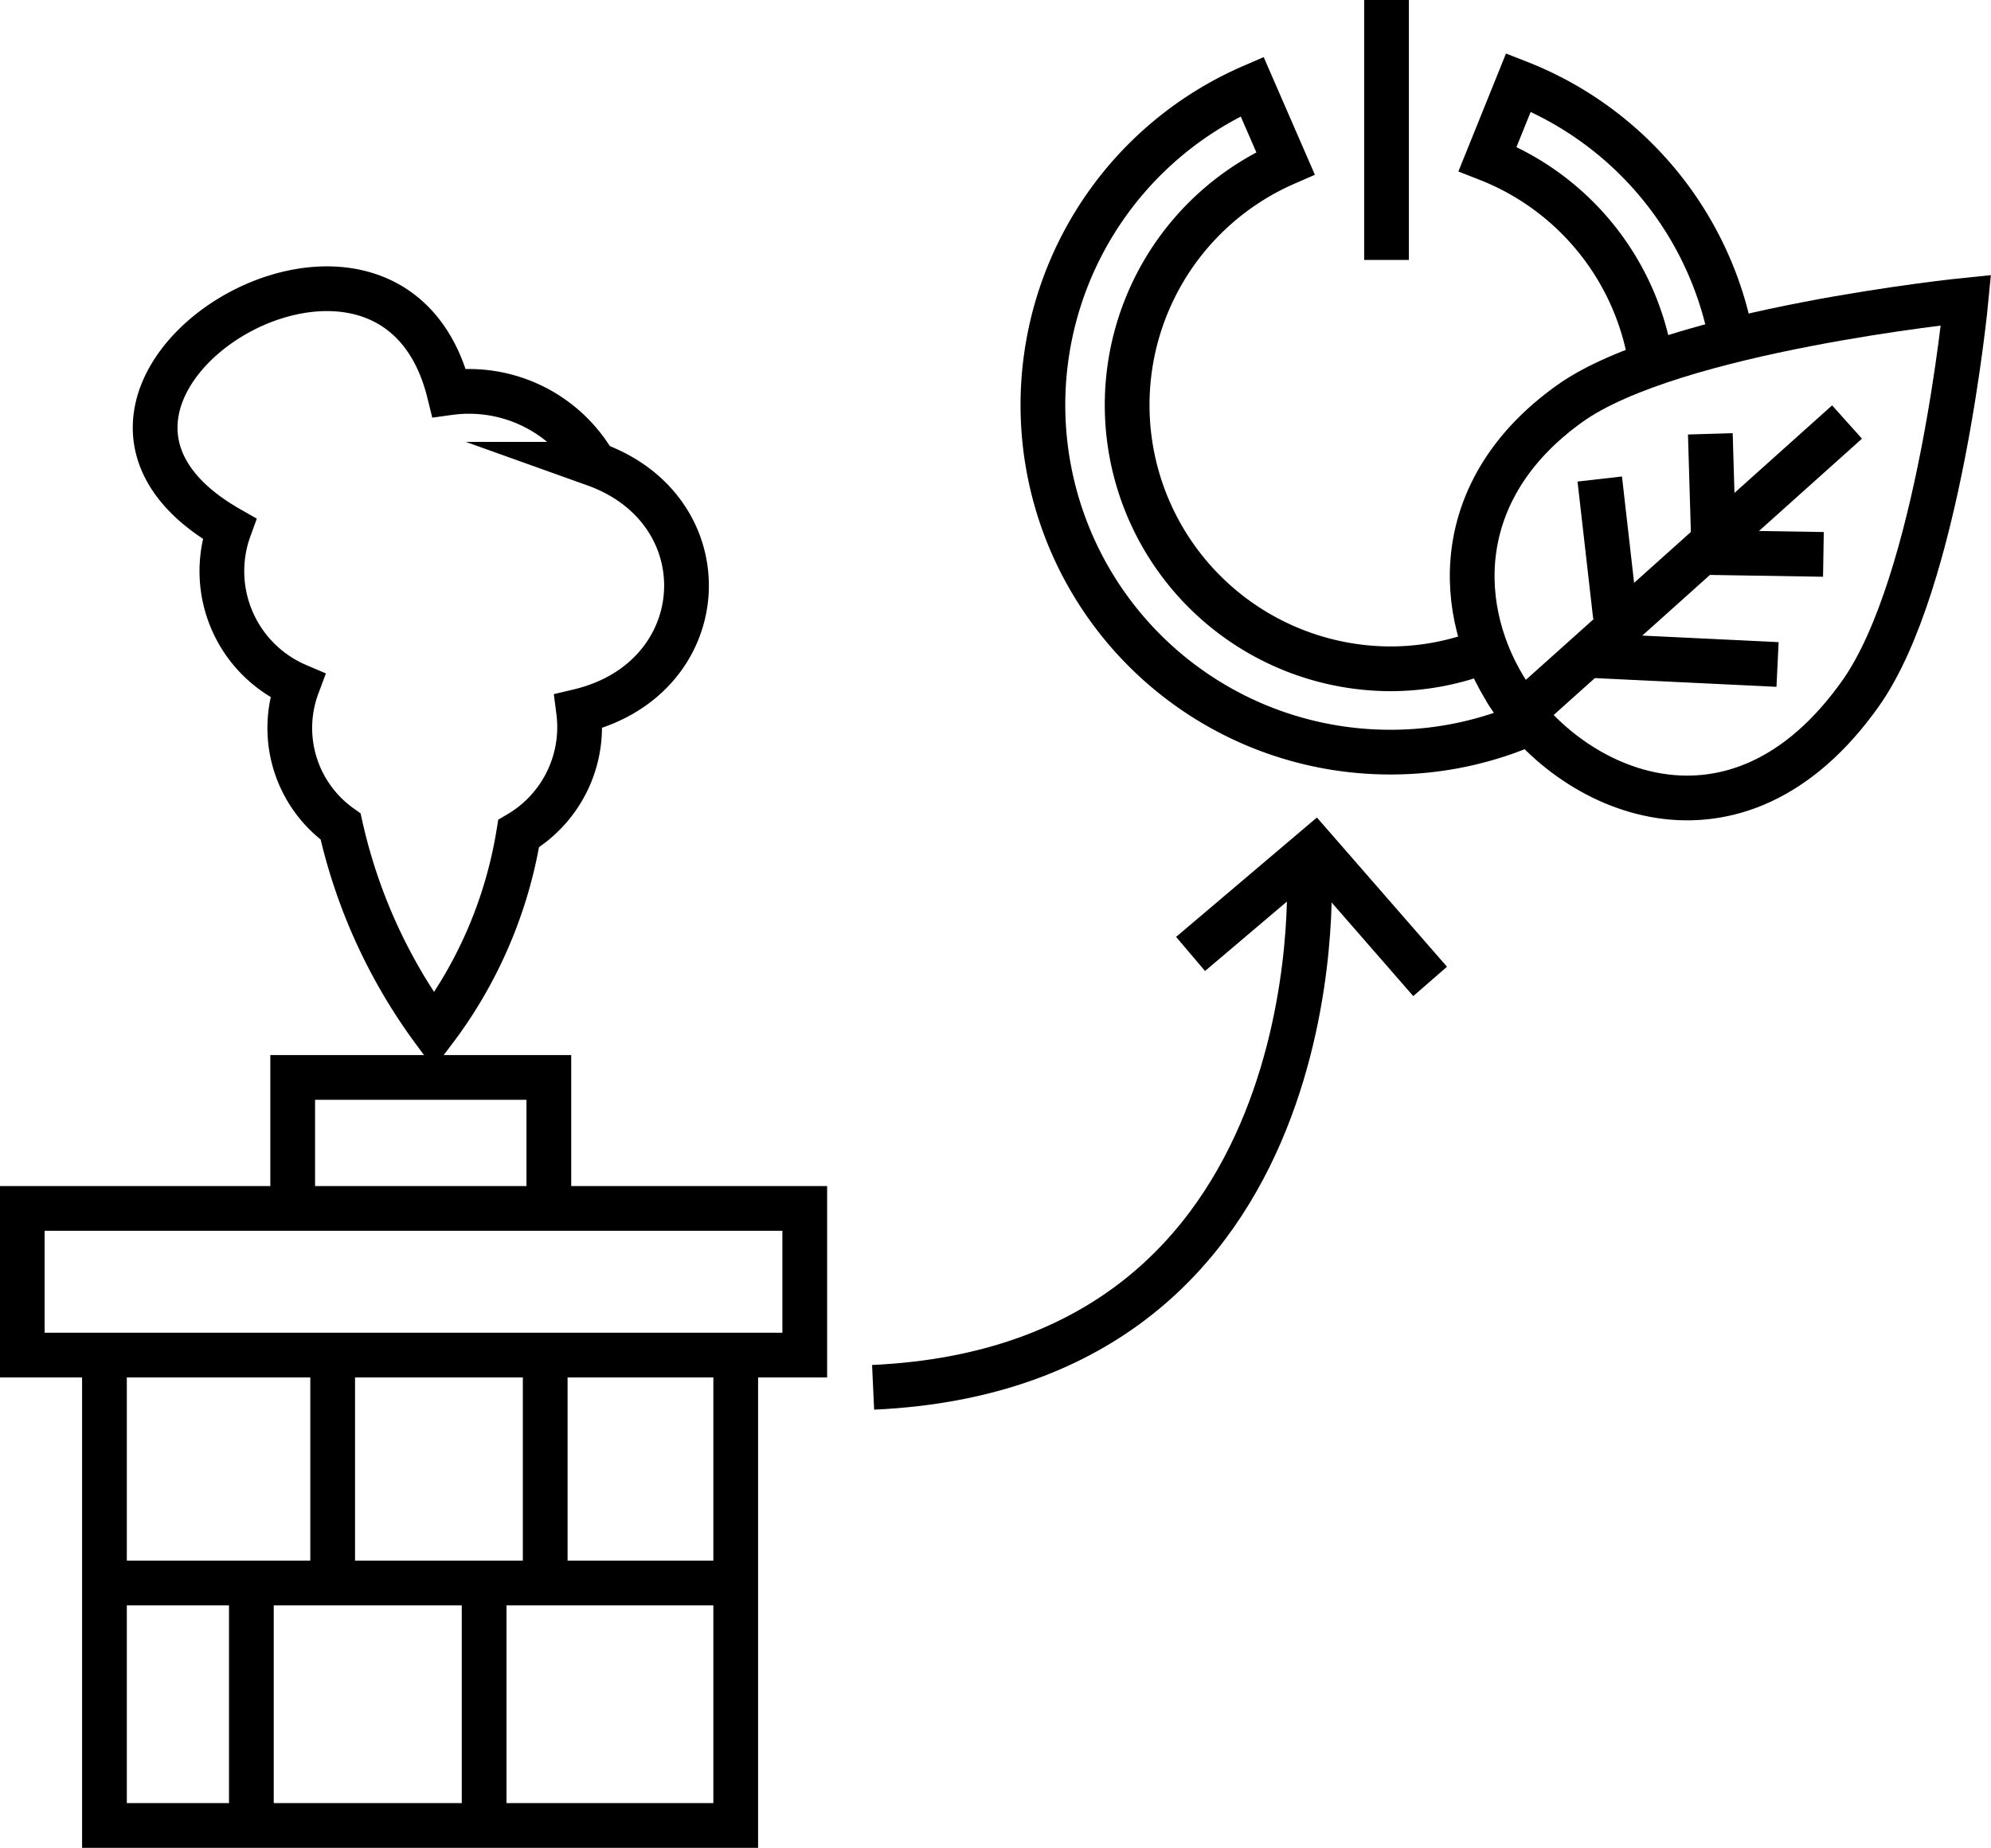 <svg xmlns="http://www.w3.org/2000/svg" viewBox="0 0 87.68 81.4"><defs><style>.cls-1{fill:none;stroke:#000;stroke-miterlimit:10;stroke-width:1.97px;}</style></defs><g id="Ebene_2" data-name="Ebene 2"><g id="Layer_1" data-name="Layer 1"><polyline class="cls-1" points="4.6 59.31 4.6 80.41 32.4 80.41 32.4 59.88"/><rect class="cls-1" x="0.98" y="53.23" width="34.46" height="6.46"/><polyline class="cls-1" points="12.89 52.87 12.89 47.46 24.17 47.46 24.17 52.69"/><line class="cls-1" x1="61.06" x2="61.06" y2="11.45"/><path class="cls-1" d="M76.26,15A15.15,15.15,0,0,0,66.87,3.63L65.51,7a11.54,11.54,0,0,1,7.2,9"/><path class="cls-1" d="M65.45,28.65a11.4,11.4,0,0,1-4.22.81A11.62,11.62,0,0,1,56.61,7.19L55.14,3.81a15.29,15.29,0,0,0,6.09,29.32,15.13,15.13,0,0,0,6.32-1.37"/><line class="cls-1" x1="5.12" y1="69.73" x2="32.19" y2="69.73"/><line class="cls-1" x1="24.01" y1="59.66" x2="24.01" y2="68.89"/><line class="cls-1" x1="11.07" y1="69.92" x2="11.07" y2="79.46"/><line class="cls-1" x1="21.32" y1="70.03" x2="21.32" y2="79.46"/><line class="cls-1" x1="14.65" y1="60.48" x2="14.65" y2="69.57"/><path class="cls-1" d="M66.47,30.64c-2.42-3.66-2.63-9.07,2.64-12.85,4.54-3.26,17.47-4.57,17.47-4.57s-1.19,12.45-4.64,17.32c-5.46,7.72-12.85,4.39-15.65-.17"/><line class="cls-1" x1="69.74" y1="28.86" x2="78.28" y2="29.27"/><line class="cls-1" x1="75.31" y1="24.34" x2="80.3" y2="24.42"/><line class="cls-1" x1="81.34" y1="18.59" x2="67.53" y2="30.97"/><line class="cls-1" x1="75.46" y1="23.83" x2="75.32" y2="19.11"/><line class="cls-1" x1="71.14" y1="27.15" x2="70.45" y2="21.1"/><path class="cls-1" d="M57.65,38.38s1.28,21.79-19.2,22.73"/><polyline class="cls-1" points="52.43 42.02 57.89 37.39 62.98 43.23"/><path class="cls-1" d="M10.1,23.29a5.48,5.48,0,0,0,3,6.91A5.33,5.33,0,0,0,15,36.41a23.93,23.93,0,0,0,4.11,9,19.57,19.57,0,0,0,3.73-8.69,5.44,5.44,0,0,0,2.64-5.39c6-1.42,6.41-8.84.71-10.88a6.38,6.38,0,0,0-6.41-3.15C17.12,6.51-.27,17.39,10.1,23.29Z"/></g></g></svg>